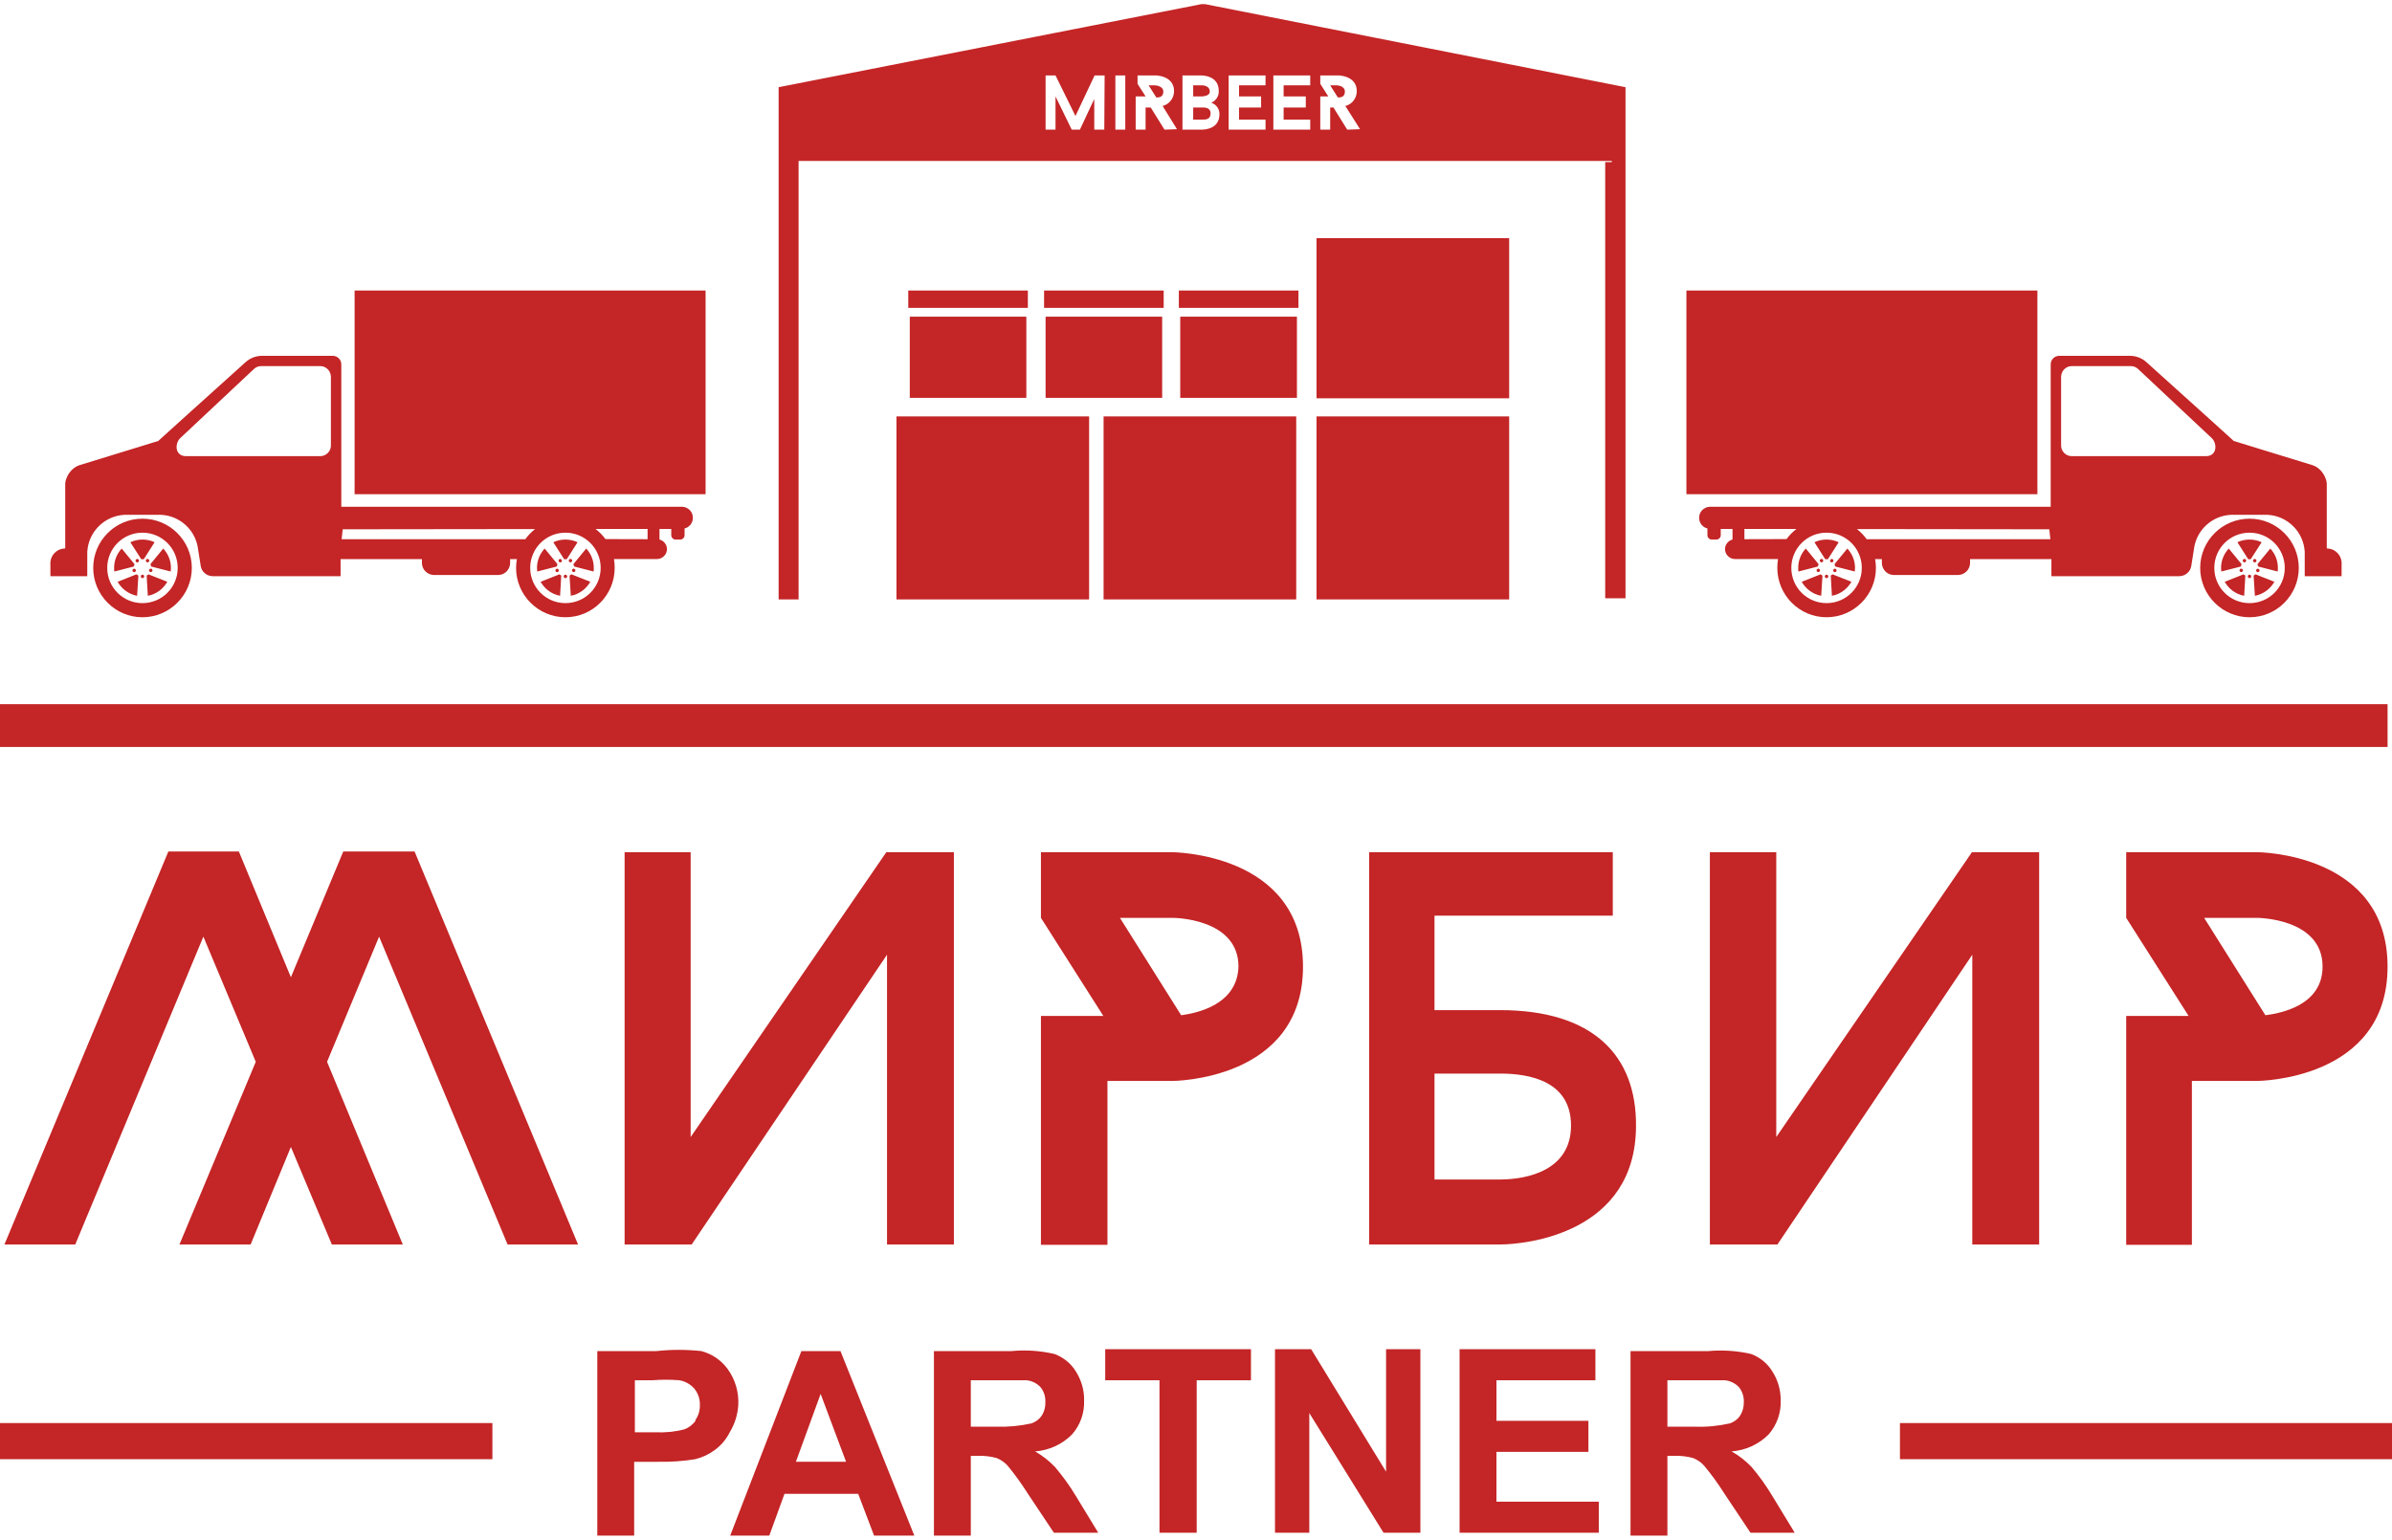 <?xml version="1.0" encoding="UTF-8"?> <!-- Creator: CorelDRAW 2017 --> <svg xmlns="http://www.w3.org/2000/svg" xmlns:xlink="http://www.w3.org/1999/xlink" xml:space="preserve" width="205px" height="132px" style="shape-rendering:geometricPrecision; text-rendering:geometricPrecision; image-rendering:optimizeQuality; fill-rule:evenodd; clip-rule:evenodd" viewBox="0 0 205 131.29"> <defs> <style type="text/css"> <![CDATA[ .fil1 {fill:#C42526} .fil0 {fill:#C42526;fill-rule:nonzero} ]]> </style> </defs> <g id="Слой_x0020_1">  <g id="_1510291800144"> <g> <path class="fil0" d="M29.42 72.64l-4.49 10.78 -4.46 -10.78 -6.04 0 -14.05 33.69 6.07 0 10.98 -26.39 4.49 10.73 -6.54 15.66 6.1 0 3.45 -8.36 3.51 8.36 6.08 0 -6.49 -15.66 4.46 -10.73 11.01 26.39 6.04 0 -14.01 -33.69 -6.11 0zm164.73 14.04l-5.25 -8.35 4.52 0c0,0 5.63,0 5.63,4.18 0,3.25 -3.42,3.98 -4.9,4.17zm-0.73 -13.98l-11.2 0 0 5.63 5.35 8.41 -5.35 0 0 19.62 5.63 0 0 -14.05 5.57 0c0,0 11.2,0 11.2,-9.8 0,-9.81 -11.2,-9.81 -11.2,-9.81zm-41.19 24.42l0 -24.42 -5.69 0 0 33.63 5.79 0 16.7 -24.84 0 24.84 5.73 0 0 -33.63 -5.76 0 -16.77 24.42zm-23.69 3.64l-5.6 0 0 -9.08 5.63 0c2.5,0 6.07,0.63 6.07,4.46 0,3.83 -3.73,4.62 -6.1,4.62zm0 -14.52l-5.6 0 0 -8.1 15.28 0 0 -5.44 -20.88 0 0 33.63 11.2 0c2.24,0 11.67,-0.95 11.67,-10.19 0.03,-5.98 -3.64,-9.9 -11.67,-9.9zm-27.31 0.44l-5.25 -8.35 4.53 0c0,0 5.63,0 5.63,4.18 -0.1,3.25 -3.51,3.98 -4.91,4.17zm-0.82 -13.98l-11.2 0 0 5.63 5.35 8.41 -5.35 0 0 19.62 5.7 0 0 -14.05 5.57 0c0,0 11.19,0 11.19,-9.8 0,-9.81 -11.26,-9.81 -11.26,-9.81zm-41.22 24.42l0 -24.42 -5.66 0 0 33.63 5.75 0 16.74 -24.84 0 24.84 5.73 0 0 -33.63 -5.79 0 -16.77 24.42z"></path> <polygon class="fil0" points="0,63.68 204.62,63.68 204.62,60.01 0,60.01 "></polygon> <path class="fil0" d="M162.83 124.74l42.17 0 0 -3.1 -42.17 0 0 3.1zm-17.59 -2.79l-2.34 0 0 -3.98 4.93 0c0.46,0.05 0.89,0.26 1.21,0.6 0.28,0.36 0.43,0.81 0.41,1.27 0.01,0.41 -0.1,0.82 -0.32,1.17 -0.21,0.31 -0.52,0.54 -0.88,0.66 -0.99,0.22 -2,0.32 -3.01,0.28zm4.87 3.45c-0.5,-0.52 -1.07,-0.97 -1.71,-1.33 1.2,-0.09 2.32,-0.6 3.17,-1.45 0.7,-0.8 1.08,-1.84 1.04,-2.91 0.01,-0.87 -0.23,-1.73 -0.7,-2.47 -0.42,-0.7 -1.06,-1.23 -1.83,-1.52 -1.2,-0.28 -2.44,-0.36 -3.67,-0.25l-6.67 0 0 15.82 3.16 0 0 -6.84 0.63 0c0.53,-0.02 1.07,0.05 1.58,0.19 0.37,0.15 0.69,0.37 0.95,0.67 0.61,0.73 1.17,1.5 1.68,2.31l2.28 3.42 3.79 0 -1.93 -3.17c-0.52,-0.87 -1.11,-1.69 -1.77,-2.47zm-21.86 -1.29l7.88 0 0 -2.66 -7.88 0 0 -3.48 8.48 0 0 -2.66 -11.64 0 0 15.73 11.93 0 0 -2.66 -8.77 0 0 -4.27zm-9.46 1.7l-6.42 -10.5 -3.1 0 0 15.73 2.94 0 0 -10.26 6.36 10.26 3.16 0 0 -15.73 -2.94 0 0 10.5zm-24.07 -7.84l4.65 0 0 13.07 3.19 0 0 -13.07 4.65 0 0 -2.66 -12.49 0 0 2.66zm-9.3 3.98l-2.22 0 0 -3.98 4.78 0c0.46,0.05 0.89,0.26 1.2,0.6 0.29,0.36 0.43,0.81 0.41,1.27 0.02,0.41 -0.09,0.82 -0.31,1.17 -0.22,0.31 -0.53,0.54 -0.89,0.66 -0.98,0.22 -1.98,0.31 -2.97,0.28zm4.99 3.45c-0.5,-0.52 -1.07,-0.97 -1.7,-1.33 1.19,-0.09 2.32,-0.6 3.16,-1.45 0.71,-0.8 1.08,-1.84 1.04,-2.91 0.02,-0.88 -0.23,-1.73 -0.69,-2.47 -0.42,-0.7 -1.07,-1.23 -1.84,-1.52 -1.21,-0.28 -2.46,-0.37 -3.7,-0.25l-6.64 0 0 15.82 3.16 0 0 -6.84 0.63 0c0.54,-0.02 1.07,0.05 1.59,0.19 0.36,0.15 0.69,0.37 0.95,0.67 0.6,0.73 1.16,1.5 1.67,2.31l2.28 3.42 3.8 0 -1.93 -3.17c-0.52,-0.87 -1.12,-1.69 -1.78,-2.47zm-22.2 -0.44l2.12 -5.82 2.18 5.82 -4.3 0zm0.47 -9.49l-6.1 15.82 3.35 0 1.3 -3.58 6.32 0 1.36 3.58 3.45 0 -6.33 -15.82 -3.35 0zm-9.05 5.95c-0.24,0.34 -0.58,0.61 -0.98,0.76 -0.81,0.21 -1.66,0.29 -2.5,0.25l-1.74 0 0 -4.46 1.52 0c0.76,-0.06 1.52,-0.06 2.28,0 0.49,0.08 0.93,0.32 1.27,0.69 0.34,0.4 0.52,0.91 0.5,1.43 0.02,0.48 -0.13,0.94 -0.41,1.33l0.06 0zm3.64 -1.27c0.07,-1.13 -0.25,-2.24 -0.92,-3.16 -0.55,-0.75 -1.34,-1.28 -2.24,-1.52 -1.29,-0.14 -2.58,-0.14 -3.86,0l-5.06 0 0 15.82 3.16 0 0 -6.33 2.06 0c1.06,0.02 2.11,-0.05 3.16,-0.22 0.59,-0.14 1.15,-0.4 1.65,-0.76 0.56,-0.4 1.01,-0.93 1.32,-1.55 0.42,-0.69 0.67,-1.47 0.73,-2.28zm-63.27 4.59l42.2 0 0 -3.1 -42.2 0 0 3.1z"></path> </g> <g> <path class="fil1" d="M144.53 42.01l30.08 0 0 -17.46 -30.08 0 0 17.46zm12.01 3.89c0.37,0 0.72,0.08 1.04,0.23l-0.93 1.46c-0.04,-0.01 -0.07,-0.01 -0.11,-0.01 -0.04,0 -0.07,0 -0.11,0.01l-0.93 -1.46c0.32,-0.15 0.67,-0.23 1.04,-0.23zm1.78 0.77c0.41,0.44 0.66,1.02 0.66,1.66 0,0.11 -0.01,0.21 -0.02,0.31l-1.68 -0.43c-0.01,-0.07 -0.03,-0.14 -0.06,-0.2l1.1 -1.34zm0.35 2.85c-0.35,0.61 -0.95,1.07 -1.67,1.2l-0.1 -1.73c0.05,-0.03 0.1,-0.07 0.15,-0.11l1.62 0.64zm-2.59 1.2c-0.72,-0.13 -1.32,-0.59 -1.67,-1.2l1.62 -0.64c0.05,0.04 0.1,0.08 0.16,0.11l-0.11 1.73zm-1.95 -2.08c-0.02,-0.1 -0.02,-0.2 -0.02,-0.31 0,-0.64 0.24,-1.22 0.65,-1.66l1.1 1.34c-0.03,0.06 -0.05,0.13 -0.06,0.2l-1.67 0.43zm38.66 -2.74c0.37,0 0.72,0.08 1.04,0.23l-0.94 1.46c-0.03,-0.01 -0.07,-0.01 -0.1,-0.01 -0.04,0 -0.07,0 -0.11,0.01l-0.93 -1.46c0.31,-0.15 0.67,-0.23 1.04,-0.23zm1.78 0.77c0.41,0.44 0.65,1.02 0.65,1.66 0,0.11 0,0.21 -0.02,0.31l-1.67 -0.43c-0.01,-0.07 -0.03,-0.14 -0.06,-0.2l1.1 -1.34zm0.35 2.85c-0.35,0.61 -0.95,1.07 -1.67,1.2l-0.11 -1.73c0.06,-0.03 0.11,-0.07 0.16,-0.11l1.62 0.64zm-2.59 1.2c-0.72,-0.13 -1.32,-0.59 -1.67,-1.2l1.62 -0.64c0.04,0.04 0.1,0.08 0.15,0.11l-0.1 1.73zm-1.96 -2.08c-0.01,-0.1 -0.02,-0.2 -0.02,-0.31 0,-0.64 0.25,-1.22 0.66,-1.66l1.1 1.34c-0.03,0.06 -0.05,0.13 -0.06,0.2l-1.68 0.43zm-34.4 -0.14c0.03,0.07 -0.01,0.16 -0.09,0.18 -0.08,0.03 -0.16,-0.02 -0.19,-0.09 -0.02,-0.08 0.02,-0.16 0.1,-0.19 0.07,-0.02 0.16,0.02 0.18,0.1zm36.25 0c0.03,0.07 -0.02,0.16 -0.1,0.18 -0.07,0.03 -0.16,-0.02 -0.18,-0.09 -0.03,-0.08 0.02,-0.16 0.09,-0.19 0.08,-0.02 0.16,0.02 0.19,0.1zm-36.03 -0.67c-0.06,0.04 -0.15,0.03 -0.2,-0.04 -0.05,-0.06 -0.04,-0.15 0.03,-0.2 0.07,-0.05 0.16,-0.04 0.21,0.03 0.04,0.07 0.03,0.16 -0.04,0.21zm36.25 0c-0.07,0.04 -0.16,0.03 -0.21,-0.04 -0.04,-0.06 -0.03,-0.15 0.04,-0.2 0.06,-0.05 0.16,-0.04 0.2,0.03 0.05,0.07 0.04,0.16 -0.03,0.21zm-35.54 0c-0.07,-0.05 -0.08,-0.14 -0.03,-0.2 0.04,-0.07 0.14,-0.09 0.2,-0.04 0.07,0.05 0.08,0.14 0.03,0.21 -0.04,0.06 -0.14,0.08 -0.2,0.03zm36.25 0c-0.07,-0.05 -0.08,-0.14 -0.04,-0.2 0.05,-0.07 0.14,-0.09 0.21,-0.04 0.07,0.05 0.08,0.14 0.03,0.21 -0.05,0.06 -0.14,0.08 -0.2,0.03zm-36.04 0.67c0.03,-0.08 0.11,-0.12 0.19,-0.09 0.08,0.02 0.12,0.11 0.09,0.18 -0.02,0.08 -0.1,0.12 -0.18,0.1 -0.08,-0.03 -0.12,-0.11 -0.1,-0.19zm36.25 0c0.03,-0.08 0.11,-0.12 0.19,-0.09 0.07,0.02 0.12,0.11 0.09,0.18 -0.02,0.08 -0.11,0.12 -0.19,0.1 -0.07,-0.03 -0.11,-0.11 -0.09,-0.19zm-36.82 0.41c0.08,0 0.15,0.07 0.15,0.15 0,0.08 -0.07,0.15 -0.15,0.15 -0.08,0 -0.15,-0.07 -0.15,-0.15 0,-0.08 0.07,-0.15 0.15,-0.15zm36.25 0c0.08,0 0.14,0.07 0.14,0.15 0,0.08 -0.06,0.15 -0.14,0.15 -0.08,0 -0.15,-0.07 -0.15,-0.15 0,-0.08 0.07,-0.15 0.15,-0.15zm-33.65 -3.91c0.32,0.25 0.6,0.54 0.84,0.87l15.74 0 -0.09 -0.85c-5.47,0 -11.04,-0.01 -16.49,-0.02zm1.56 2.58c0.04,0.24 0.07,0.49 0.07,0.75 0,2.33 -1.9,4.23 -4.23,4.23 -2.33,0 -4.22,-1.9 -4.22,-4.23 0,-0.26 0.02,-0.51 0.06,-0.76l-3.73 0c-0.47,-0.03 -0.83,-0.42 -0.81,-0.89 0.02,-0.37 0.28,-0.69 0.64,-0.78l0 -0.91 -1.01 0 0 0.53c0,0.01 0,0.02 0,0.04 -0.02,0.2 -0.2,0.36 -0.41,0.34l-0.35 0c-0.01,0 -0.02,0 -0.03,0 -0.21,-0.02 -0.37,-0.2 -0.35,-0.41l0 -0.54c-0.4,-0.1 -0.69,-0.45 -0.71,-0.87 -0.03,-0.52 0.38,-0.97 0.9,-0.99l29.23 0 0 -12.21c0,-0.41 0.33,-0.73 0.73,-0.73l6.11 0c0.5,0.01 0.98,0.2 1.36,0.54l5.47 4.93 2.02 1.83 6.8 2.09c0.64,0.23 1.09,0.9 1.17,1.52l0 5.6c0.04,0 0.07,0 0.1,0.01 0.7,0.05 1.22,0.66 1.17,1.35l0 1.02 -3.16 0 0 -2.09c-0.1,-1.71 -1.46,-3.07 -3.17,-3.17l-3.16 0c-1.62,0.08 -2.95,1.31 -3.16,2.91l-0.23 1.46c-0.07,0.51 -0.52,0.89 -1.04,0.89l-10.95 0 0 -1.46 -6.97 0 0 0.32c0,0.57 -0.47,1.04 -1.05,1.04l-5.47 0c-0.58,0 -1.04,-0.47 -1.04,-1.04l0 -0.32 -0.58 0zm-7.59 -1.72c0.24,-0.33 0.53,-0.62 0.85,-0.87l-4.46 0 0 0.88c1.83,0 1.95,0 3.61,-0.01zm3.43 -0.55c1.67,0 3.02,1.35 3.02,3.02 0,1.67 -1.35,3.02 -3.02,3.02 -1.67,0 -3.02,-1.35 -3.02,-3.02 0,-1.67 1.35,-3.02 3.02,-3.02zm36.25 -1.2c2.33,0 4.22,1.89 4.22,4.22 0,2.33 -1.89,4.23 -4.22,4.23 -2.33,0 -4.23,-1.9 -4.23,-4.23 0,-2.33 1.9,-4.22 4.23,-4.22zm0 1.2c1.67,0 3.02,1.35 3.02,3.02 0,1.67 -1.35,3.02 -3.02,3.02 -1.67,0 -3.02,-1.35 -3.02,-3.02 0,-1.67 1.35,-3.02 3.02,-3.02zm-3.72 -6.56l-11.52 0c-0.5,0 -0.91,-0.41 -0.91,-0.91l0 -5.89c0,-0.5 0.41,-0.92 0.91,-0.92l5.07 0c0.23,0 0.46,0.09 0.63,0.26l6.33 5.94c0.44,0.45 0.44,1.51 -0.51,1.52z"></path> <path class="fil1" d="M60.47 42.01l-30.08 0 0 -17.46 30.08 0 0 17.46zm-12.01 3.89c-0.37,0 -0.72,0.08 -1.04,0.23l0.93 1.46c0.04,-0.01 0.07,-0.01 0.11,-0.01 0.04,0 0.07,0 0.11,0.01l0.93 -1.46c-0.32,-0.15 -0.67,-0.23 -1.04,-0.23zm-1.78 0.77c-0.41,0.44 -0.66,1.02 -0.66,1.66 0,0.11 0.01,0.21 0.02,0.31l1.68 -0.43c0.01,-0.07 0.03,-0.14 0.06,-0.2l-1.1 -1.34zm-0.35 2.85c0.35,0.61 0.95,1.07 1.67,1.2l0.1 -1.73c-0.05,-0.03 -0.1,-0.07 -0.15,-0.11l-1.62 0.64zm2.59 1.2c0.72,-0.13 1.32,-0.59 1.67,-1.2l-1.62 -0.64c-0.05,0.04 -0.1,0.08 -0.16,0.11l0.11 1.73zm1.95 -2.08c0.02,-0.1 0.02,-0.2 0.02,-0.31 0,-0.64 -0.24,-1.22 -0.65,-1.66l-1.1 1.34c0.03,0.06 0.05,0.13 0.06,0.2l1.67 0.43zm-38.66 -2.74c-0.37,0 -0.72,0.08 -1.04,0.23l0.94 1.46c0.03,-0.01 0.07,-0.01 0.1,-0.01 0.04,0 0.07,0 0.11,0.01l0.93 -1.46c-0.31,-0.15 -0.67,-0.23 -1.04,-0.23zm-1.78 0.77c-0.41,0.44 -0.65,1.02 -0.65,1.66 0,0.11 0,0.21 0.02,0.31l1.67 -0.43c0.01,-0.07 0.03,-0.14 0.06,-0.2l-1.1 -1.34zm-0.35 2.85c0.35,0.61 0.95,1.07 1.67,1.2l0.11 -1.73c-0.06,-0.03 -0.11,-0.07 -0.16,-0.11l-1.62 0.64zm2.59 1.2c0.72,-0.13 1.32,-0.59 1.67,-1.2l-1.62 -0.64c-0.04,0.04 -0.1,0.08 -0.15,0.11l0.1 1.73zm1.96 -2.08c0.01,-0.1 0.02,-0.2 0.02,-0.31 0,-0.64 -0.25,-1.22 -0.66,-1.66l-1.1 1.34c0.03,0.06 0.05,0.13 0.06,0.2l1.68 0.43zm34.4 -0.14c-0.03,0.07 0.01,0.16 0.09,0.18 0.08,0.03 0.16,-0.02 0.19,-0.09 0.02,-0.08 -0.02,-0.16 -0.1,-0.19 -0.07,-0.02 -0.16,0.02 -0.18,0.1zm-36.25 0c-0.03,0.07 0.02,0.16 0.1,0.18 0.07,0.03 0.16,-0.02 0.18,-0.09 0.03,-0.08 -0.02,-0.16 -0.09,-0.19 -0.08,-0.02 -0.16,0.02 -0.19,0.1zm36.03 -0.67c0.06,0.04 0.15,0.03 0.2,-0.04 0.05,-0.06 0.04,-0.15 -0.03,-0.2 -0.07,-0.05 -0.16,-0.04 -0.21,0.03 -0.04,0.07 -0.03,0.16 0.04,0.21zm-36.25 0c0.07,0.04 0.16,0.03 0.21,-0.04 0.04,-0.06 0.03,-0.15 -0.04,-0.2 -0.06,-0.05 -0.16,-0.04 -0.2,0.03 -0.05,0.07 -0.04,0.16 0.03,0.21zm35.54 0c0.07,-0.05 0.08,-0.14 0.03,-0.2 -0.04,-0.07 -0.14,-0.09 -0.2,-0.04 -0.07,0.05 -0.08,0.14 -0.03,0.21 0.04,0.06 0.14,0.08 0.2,0.03zm-36.25 0c0.07,-0.05 0.08,-0.14 0.04,-0.2 -0.05,-0.07 -0.14,-0.09 -0.21,-0.04 -0.07,0.05 -0.08,0.14 -0.03,0.21 0.05,0.06 0.14,0.08 0.2,0.03zm36.04 0.67c-0.03,-0.08 -0.11,-0.12 -0.19,-0.09 -0.08,0.02 -0.12,0.11 -0.09,0.18 0.02,0.08 0.1,0.12 0.18,0.1 0.08,-0.03 0.12,-0.11 0.1,-0.19zm-36.25 0c-0.03,-0.08 -0.11,-0.12 -0.19,-0.09 -0.07,0.02 -0.12,0.11 -0.09,0.18 0.02,0.08 0.11,0.12 0.19,0.1 0.07,-0.03 0.11,-0.11 0.09,-0.19zm36.82 0.41c-0.08,0 -0.15,0.07 -0.15,0.15 0,0.08 0.07,0.15 0.15,0.15 0.08,0 0.15,-0.07 0.15,-0.15 0,-0.08 -0.07,-0.15 -0.15,-0.15zm-36.25 0c-0.08,0 -0.14,0.07 -0.14,0.15 0,0.08 0.06,0.15 0.14,0.15 0.08,0 0.15,-0.07 0.15,-0.15 0,-0.08 -0.07,-0.15 -0.15,-0.15zm33.65 -3.91c-0.32,0.25 -0.6,0.54 -0.84,0.87l-15.74 0 0.09 -0.85c5.47,0 11.04,-0.01 16.49,-0.02zm-1.56 2.58c-0.04,0.24 -0.07,0.49 -0.07,0.75 0,2.33 1.9,4.23 4.23,4.23 2.33,0 4.22,-1.9 4.22,-4.23 0,-0.26 -0.02,-0.51 -0.06,-0.76l3.73 0c0.47,-0.03 0.83,-0.42 0.81,-0.89 -0.02,-0.37 -0.28,-0.69 -0.64,-0.78l0 -0.91 1.01 0 0 0.53c0,0.01 0,0.02 0,0.04 0.02,0.2 0.2,0.36 0.41,0.34l0.35 0c0.01,0 0.02,0 0.03,0 0.21,-0.02 0.37,-0.2 0.35,-0.41l0 -0.54c0.4,-0.1 0.69,-0.45 0.71,-0.87 0.03,-0.52 -0.38,-0.97 -0.9,-0.99l-29.23 0 0 -12.21c0,-0.41 -0.33,-0.73 -0.73,-0.73l-6.11 0c-0.5,0.01 -0.98,0.2 -1.36,0.54l-5.47 4.93 -2.02 1.83 -6.8 2.09c-0.64,0.23 -1.09,0.9 -1.17,1.52l0 5.6c-0.04,0 -0.07,0 -0.1,0.01 -0.7,0.05 -1.22,0.66 -1.17,1.35l0 1.02 3.16 0 0 -2.09c0.1,-1.71 1.46,-3.07 3.17,-3.17l3.16 0c1.62,0.08 2.95,1.31 3.16,2.91l0.23 1.46c0.07,0.51 0.52,0.89 1.04,0.89l10.95 0 0 -1.46 6.97 0 0 0.32c0,0.57 0.47,1.04 1.05,1.04l5.47 0c0.58,0 1.04,-0.47 1.04,-1.04l0 -0.32 0.58 0zm7.59 -1.72c-0.24,-0.33 -0.53,-0.62 -0.85,-0.87l4.46 0 0 0.88c-1.83,0 -1.95,0 -3.61,-0.01zm-3.43 -0.55c-1.67,0 -3.02,1.35 -3.02,3.02 0,1.67 1.35,3.02 3.02,3.02 1.67,0 3.02,-1.35 3.02,-3.02 0,-1.67 -1.35,-3.02 -3.02,-3.02zm-36.25 -1.2c-2.33,0 -4.22,1.89 -4.22,4.22 0,2.33 1.89,4.23 4.22,4.23 2.33,0 4.23,-1.9 4.23,-4.23 0,-2.33 -1.9,-4.22 -4.23,-4.22zm0 1.2c-1.67,0 -3.02,1.35 -3.02,3.02 0,1.67 1.35,3.02 3.02,3.02 1.67,0 3.02,-1.35 3.02,-3.02 0,-1.67 -1.35,-3.02 -3.02,-3.02zm3.72 -6.56l11.52 0c0.5,0 0.91,-0.41 0.91,-0.91l0 -5.89c0,-0.5 -0.41,-0.92 -0.91,-0.92l-5.07 0c-0.23,0 -0.46,0.09 -0.63,0.26l-6.33 5.94c-0.44,0.45 -0.44,1.51 0.51,1.52z"></path> <path class="fil0" d="M103.68 7.5c0,-0.51 -0.56,-0.54 -0.69,-0.54l-0.73 0 0 0.95 0.73 0c0,0 0.69,0 0.69,-0.41zm-25.84 18.54l10.25 0 0 -1.49 -10.25 0 0 1.49zm23.19 0l10.25 0 0 -1.49 -10.25 0 0 1.49zm-11.55 0l10.25 0 0 -1.49 -10.25 0 0 1.49zm-12.65 24.99l16.51 0 0 -15.69 -16.51 0 0 15.69zm1.14 -17.28l9.99 0 0 -6.96 -9.99 0 0 6.96zm23.18 0l10 0 0 -6.96 -10 0 0 6.96zm-6.57 17.28l16.51 0 0 -15.69 -16.51 0 0 15.69zm-4.97 -17.28l9.99 0 0 -6.96 -9.99 0 0 6.96zm23.22 0.04l16.51 0 0 -13.73 -16.51 0 0 13.73zm0 17.24l16.51 0 0 -15.69 -16.51 0 0 15.69zm25.31 -37.49l-0.57 0 0 1.96 0 0.03 0 0.07 0 35.33 1.74 0 0 -43.81 -36.03 -7.12 -0.32 0 -36.23 7.12 0 43.91 1.71 0 0 -37.59 69.13 0 0.57 0 0 0.1zm-22.68 -2.78l-1.18 -1.9 -0.28 0 0 1.9 -0.85 0 0 -2.85 0.69 0 -0.69 -1.08 0 -0.72 1.54 0c0,0 1.59,0 1.59,1.35 0,0.6 -0.4,1.13 -0.98,1.27l1.26 1.99 -1.1 0.04zm-3.17 -3.8l-2.28 0 0 0.95 1.9 0 0 0.95 -1.9 0 0 1.04 2.28 0 0 0.86 -3.16 0 0 -4.65 3.16 0 0 0.85zm-3.83 0l-2.27 0 0 0.95 1.89 0 0 0.95 -1.89 0 0 1.04 2.27 0 0 0.86 -3.16 0 0 -4.65 3.16 0 0 0.85zm-5.5 3.8l-1.62 0 0 -4.65 1.55 0c0.16,0 1.56,0 1.56,1.32 0.03,0.44 -0.23,0.85 -0.64,1.02 0.42,0.14 0.71,0.53 0.7,0.98 0,1.23 -1.17,1.33 -1.55,1.33zm-3.16 0l-1.18 -1.9 -0.44 0 0 1.9 -0.85 0 0 -2.85 0.85 0 -0.69 -1.08 0 -0.72 1.54 0c0,0 1.59,0 1.59,1.35 0,0.6 -0.41,1.13 -0.98,1.27l1.23 1.99 -1.07 0.04zm-3.36 0l-0.85 0 0 -4.65 0.85 0 0 4.65zm-1.8 0l-0.86 0 0 -2.63 -1.23 2.63 -0.7 0 -1.39 -2.85 0 2.85 -0.85 0 0 -4.65 0.85 0 1.71 3.48 1.64 -3.48 0.86 0 -0.03 4.65zm19.93 -3.8l-0.57 0 0.66 1.04c0.19,0 0.6,0 0.6,-0.5 0,-0.51 -0.66,-0.54 -0.69,-0.54zm-15.6 0l-0.53 0 0.66 1.04c0.19,0 0.6,0 0.6,-0.5 0,-0.51 -0.7,-0.54 -0.73,-0.54zm4.05 1.9l-0.76 0 0 1.04 0.73 0c0.35,0 0.76,0 0.76,-0.54 0,-0.53 -0.57,-0.5 -0.73,-0.5z"></path> </g> </g> </g> </svg> 
